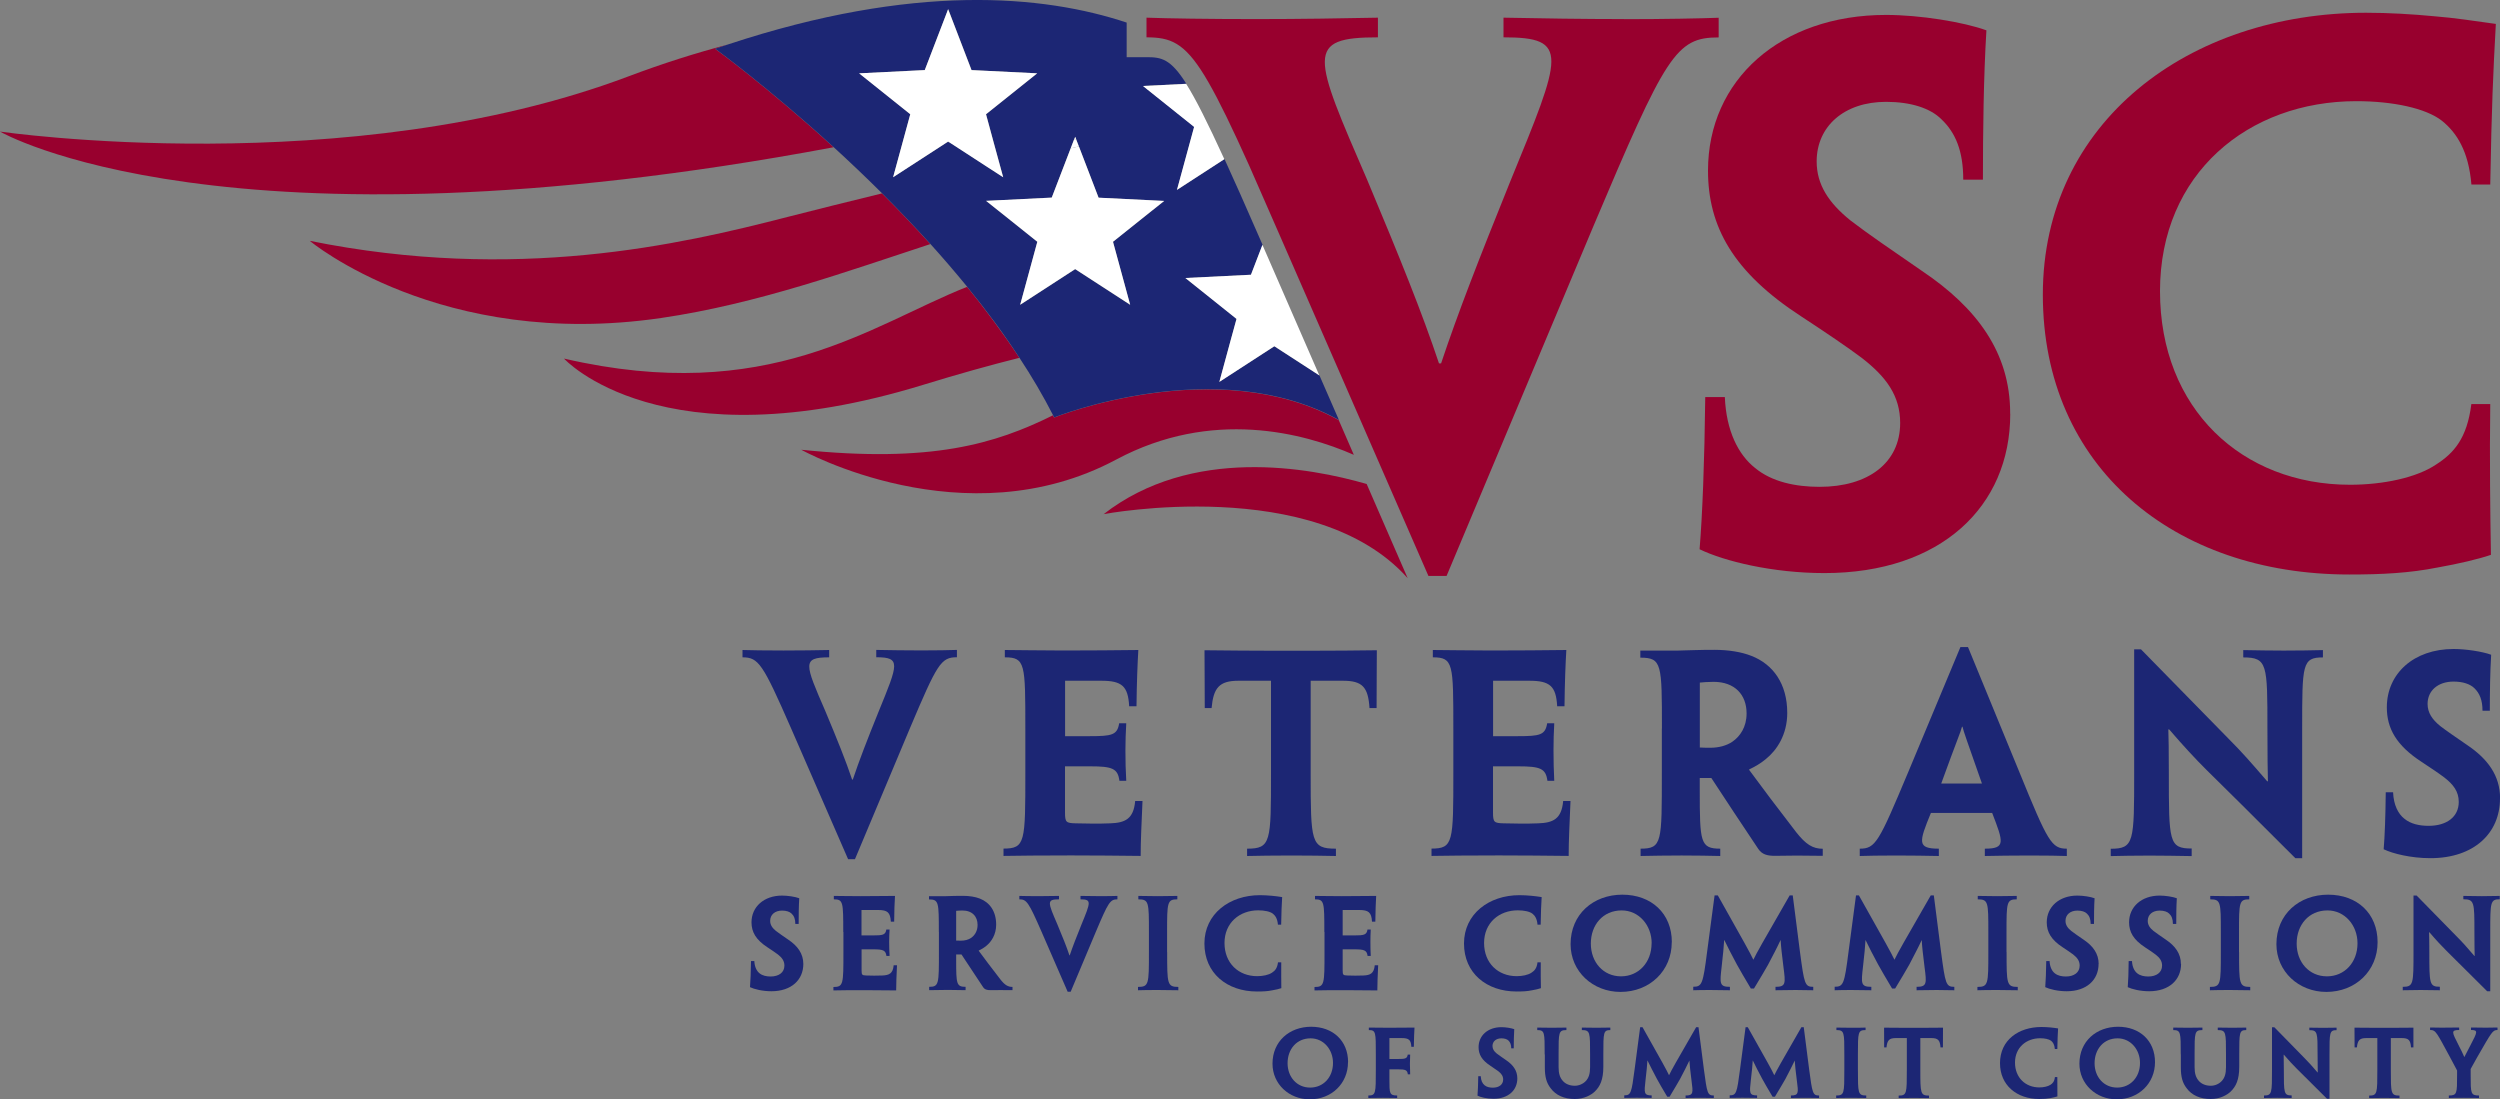 <?xml version="1.0" encoding="UTF-8"?>
<svg id="Layer_1" xmlns="http://www.w3.org/2000/svg" viewBox="0 0 300 131.91">
  <rect x="0" y="0" width="300" height="131.91" fill="#808080" stroke="none"/>
  <defs>
    <style>
      .cls-1 {
        fill: #98002e;
      }

      .cls-2 {
        fill: #1c2674;
      }

      .cls-3 {
        fill: #fff;
      }
    </style>
  </defs>
  <path class="cls-2" d="M102.59,103.1h-.82l-6.84-15.7c-3.41-7.79-3.91-8.52-5.83-8.52v-.88c.91.03,2.77.06,4.92.06,1.99,0,4-.03,5.48-.06v.88c-3.28,0-2.93.76-.47,6.43,1.45,3.47,2.46,5.96,3.22,8.23h.09c.76-2.27,1.7-4.7,3.09-8.14,2.36-5.77,2.71-6.53-.28-6.53v-.88c1.67.03,3.63.06,5.42.06s3.44-.03,4.26-.06v.88c-1.92,0-2.36.76-5.64,8.52l-6.59,15.7Z"/>
  <path class="cls-2" d="M123.04,87.43c0-7.79,0-8.55-2.46-8.55v-.88c1.64,0,4.07.06,7.03.06,3.12,0,6.46-.03,8.99-.06-.1,1.7-.19,3.94-.22,6.75h-.88c-.13-2.43-.88-3.06-3.34-3.06h-4.35v6.65h2.96c2.65,0,3.31-.13,3.53-1.55h.85c-.06,1.04-.1,2.17-.1,3.25,0,1.26.03,2.49.1,3.66h-.82c-.19-1.48-.85-1.74-3.5-1.74h-3.03v5.52c0,1.2.13,1.29,1.29,1.32,1.42.03,2.65.06,4.13,0,1.77-.06,2.81-.5,3-2.68h.88c-.12,2.81-.22,4.79-.22,6.59-2.58-.03-5.58-.06-8.35-.06-3.53,0-6.46.03-8.11.06v-.88c2.62,0,2.62-.76,2.62-9.11v-5.3Z"/>
  <path class="cls-2" d="M152.52,81.69h-3.91c-2.3,0-3,.85-3.22,3.28h-.82c0-2.84-.03-5.2-.03-6.94,2.99.03,5.71.06,8.45.06h4c3.15,0,5.8-.03,8.23-.06,0,1.74-.03,4.1-.03,6.94h-.85c-.16-2.52-.85-3.28-3.18-3.28h-3.88v11.07c0,8.33.03,9.08,3.03,9.08v.88c-1.35-.03-3.31-.06-5.33-.06s-4.13.03-5.33.06v-.88c2.87,0,2.87-.79,2.87-9.08v-11.07Z"/>
  <path class="cls-2" d="M174.4,87.43c0-7.79,0-8.55-2.46-8.55v-.88c1.64,0,4.07.06,7.03.06,3.12,0,6.46-.03,8.99-.06-.1,1.7-.19,3.94-.22,6.75h-.88c-.13-2.43-.88-3.06-3.34-3.06h-4.35v6.65h2.96c2.65,0,3.31-.13,3.53-1.55h.85c-.06,1.04-.09,2.17-.09,3.25,0,1.26.03,2.49.09,3.66h-.82c-.19-1.48-.85-1.74-3.5-1.74h-3.03v5.52c0,1.2.13,1.29,1.29,1.32,1.42.03,2.65.06,4.13,0,1.77-.06,2.81-.5,3-2.68h.88c-.12,2.81-.22,4.79-.22,6.59-2.58-.03-5.58-.06-8.35-.06-3.53,0-6.47.03-8.11.06v-.88c2.62,0,2.62-.76,2.62-9.11v-5.3Z"/>
  <path class="cls-2" d="M199.43,87.43c0-7.76,0-8.51-2.59-8.51v-.85h4.51c.63-.03,1.35-.03,2.14-.06.76-.03,1.55-.03,2.24-.03,1.67,0,3.25.25,4.45.73,2.59,1.01,4.29,3.34,4.29,6.84,0,2.62-1.26,4.48-2.55,5.52-.63.54-1.36.95-2.02,1.26v.06c1.76,2.4,3.15,4.23,5.64,7.47,1.17,1.48,1.99,1.99,3.19,1.99v.85c-.95,0-2.11-.03-3.12-.03s-1.89.03-2.62.03c-.91,0-1.54-.16-1.99-.82-1.99-2.96-4-6.02-5.64-8.52h-1.39v1.45c0,6.27.06,7.03,2.46,7.03v.88c-1.29-.03-2.87-.06-4.64-.06s-3.5.03-4.92.06v-.88c2.59,0,2.55-.76,2.55-9.11v-5.3ZM209.59,85.6c0-2.21-1.39-3.78-3.97-3.78-.66,0-1.35.06-1.64.09v7.79c.47.03.88.03,1.26.03,1.01,0,1.95-.25,2.65-.73.92-.63,1.7-1.76,1.7-3.37v-.03Z"/>
  <path class="cls-2" d="M231.71,97.55c-1.45,3.53-1.67,4.29.95,4.29v.88c-1.51-.03-3.25-.06-5.11-.06-2.02,0-3.47.03-4.38.06v-.88c1.89,0,2.27-.73,5.8-9.15l6.28-15.04h.91l6.18,15.04c3.41,8.36,3.85,9.15,5.68,9.15v.88c-.92-.03-2.36-.06-4.45-.06s-3.97.03-5.39.06v-.88c2.52,0,2.24-.76.88-4.29h-7.35ZM237.83,94.02l-.03-.09c-1.76-5.02-2.17-6.15-2.3-6.72h-.06c-.13.57-.63,1.67-2.46,6.72l-.03.09h4.89Z"/>
  <path class="cls-2" d="M276.26,102.98h-.82c-5.17-5.17-8.48-8.45-10.63-10.56-1.33-1.32-2.77-2.87-4.51-4.89h-.1c.03,1.23.06,2.21.06,5.21,0,8.29,0,9.08,2.74,9.08v.91c-1.83-.03-3.5-.06-5.04-.06-1.86,0-3.34.03-4.67.06v-.88c2.81,0,2.81-.82,2.81-9.11v-14.82h.82c5.08,5.2,8.35,8.54,10.5,10.72,1.61,1.61,2.71,2.87,4.64,5.11h.09c-.03-1.36-.06-2.81-.06-6.31,0-7.73,0-8.55-2.9-8.55v-.88c1.73.03,3.37.06,4.86.06,1.83,0,3.37-.03,4.7-.06v.88c-2.49,0-2.49.82-2.49,8.55v15.54Z"/>
  <path class="cls-2" d="M300,95.82c0,4.16-3.12,7.16-8.35,7.16-2.33,0-4.51-.54-5.61-1.07.13-1.54.22-3.94.25-6.84h.88c.06,1.51.6,2.59,1.36,3.18.76.63,1.83.85,2.9.85,2.17,0,3.62-1.07,3.62-2.87,0-1.23-.63-2.08-1.73-2.93-.63-.48-1.61-1.14-2.71-1.86-3.06-1.99-4.19-4.04-4.19-6.56,0-4.07,3.25-7,8.01-7,1.51,0,3.47.31,4.51.69-.13,2.08-.16,4.57-.16,6.72h-.88c0-1.29-.35-2.11-.98-2.71-.51-.5-1.39-.79-2.49-.79-1.89,0-3.12,1.1-3.12,2.68,0,1.04.54,1.86,1.51,2.65.82.63,1.8,1.29,3.22,2.27,2.49,1.67,3.97,3.69,3.97,6.4v.03Z"/>
  <path class="cls-2" d="M96.4,115.67c0,1.91-1.43,3.28-3.83,3.28-1.07,0-2.07-.25-2.57-.49.06-.71.1-1.81.12-3.13h.4c.03.69.28,1.19.62,1.46.35.29.84.39,1.33.39,1,0,1.66-.49,1.66-1.31,0-.56-.29-.95-.79-1.34-.29-.22-.74-.52-1.24-.85-1.4-.91-1.92-1.85-1.92-3,0-1.86,1.49-3.21,3.67-3.21.69,0,1.59.14,2.06.32-.06.95-.07,2.09-.07,3.08h-.4c0-.59-.16-.97-.45-1.24-.23-.23-.64-.36-1.14-.36-.87,0-1.43.5-1.43,1.23,0,.48.25.85.69,1.21.38.29.82.59,1.47,1.04,1.14.76,1.82,1.69,1.82,2.93h0Z"/>
  <path class="cls-2" d="M101.19,111.83c0-3.57,0-3.91-1.13-3.91v-.41c.75,0,1.86.03,3.22.03,1.43,0,2.96-.02,4.12-.03-.05.78-.09,1.81-.1,3.09h-.4c-.06-1.11-.4-1.4-1.53-1.4h-1.99v3.05h1.36c1.21,0,1.52-.06,1.62-.71h.39c-.03.48-.05,1-.05,1.49,0,.58.02,1.14.05,1.68h-.38c-.09-.68-.39-.79-1.6-.79h-1.38v2.53c0,.55.06.59.59.61.65.02,1.21.03,1.89,0,.81-.03,1.29-.23,1.37-1.23h.4c-.06,1.29-.1,2.2-.1,3.02-1.18-.01-2.55-.03-3.82-.03-1.62,0-2.96.01-3.71.03v-.41c1.2,0,1.2-.35,1.2-4.17v-2.43Z"/>
  <path class="cls-2" d="M112.66,111.83c0-3.55,0-3.9-1.18-3.9v-.39h2.06c.29-.01.62-.01.98-.03.35-.01.71-.01,1.02-.01.77,0,1.49.11,2.04.33,1.19.46,1.96,1.53,1.96,3.13,0,1.2-.58,2.05-1.17,2.53-.29.25-.62.43-.92.58v.03c.81,1.1,1.44,1.93,2.59,3.42.53.68.91.91,1.46.91v.39c-.43,0-.97-.01-1.43-.01s-.87.01-1.2.01c-.42,0-.71-.07-.91-.38-.91-1.36-1.83-2.76-2.58-3.9h-.64v.66c0,2.87.03,3.22,1.13,3.22v.4c-.59-.01-1.31-.03-2.12-.03s-1.6.01-2.25.03v-.4c1.18,0,1.17-.35,1.17-4.17v-2.43ZM117.31,110.99c0-1.01-.64-1.73-1.82-1.73-.31,0-.62.03-.75.04v3.57c.22.01.4.01.58.01.46,0,.89-.11,1.21-.33.42-.29.78-.81.78-1.55h0Z"/>
  <path class="cls-2" d="M128.5,119.01h-.38l-3.13-7.19c-1.56-3.57-1.79-3.9-2.67-3.9v-.41c.42.01,1.27.03,2.25.03.91,0,1.83-.02,2.51-.03v.41c-1.5,0-1.34.35-.22,2.95.66,1.59,1.13,2.73,1.47,3.77h.04c.35-1.04.78-2.15,1.42-3.73,1.08-2.64,1.24-2.99-.13-2.99v-.41c.76.01,1.66.03,2.48.03s1.57-.02,1.95-.03v.41c-.88,0-1.09.35-2.59,3.9l-3.02,7.19Z"/>
  <path class="cls-2" d="M140.06,114.24c0,3.83,0,4.19,1.34,4.19v.4c-.59-.01-1.49-.03-2.44-.03-1,0-1.79.01-2.4.03v-.4c1.31,0,1.31-.35,1.31-4.14v-2.46c0-3.57,0-3.91-1.27-3.91v-.41c.59.01,1.47.03,2.34.03.92,0,1.85-.02,2.34-.03v.41c-1.21,0-1.23.35-1.23,3.9v2.43Z"/>
  <path class="cls-2" d="M153.35,110.95c-.06-.69-.3-1.07-.61-1.31-.33-.26-1.01-.4-1.76-.4-2.22,0-4.04,1.49-4.04,3.92s1.69,3.98,3.92,3.98c.68,0,1.37-.14,1.78-.42.36-.23.63-.53.72-1.24h.39c-.01,1.13,0,2.3.01,3.1-.25.09-.68.19-1.1.26-.58.12-1.14.14-1.82.14-3.61,0-6.31-2.21-6.31-5.76s3-5.8,6.66-5.8c.46,0,.95.03,1.4.07.39.03.87.1,1.27.16-.06,1.04-.09,1.67-.12,3.31h-.39Z"/>
  <path class="cls-2" d="M158.92,111.83c0-3.57,0-3.91-1.12-3.91v-.41c.75,0,1.86.03,3.22.03,1.43,0,2.96-.02,4.12-.03-.04.78-.09,1.81-.1,3.09h-.4c-.06-1.11-.41-1.4-1.53-1.4h-1.99v3.05h1.36c1.21,0,1.52-.06,1.62-.71h.39c-.03.48-.04,1-.04,1.49,0,.58.01,1.14.04,1.68h-.38c-.09-.68-.39-.79-1.6-.79h-1.39v2.53c0,.55.06.59.59.61.65.02,1.21.03,1.89,0,.81-.03,1.28-.23,1.37-1.23h.41c-.06,1.29-.1,2.2-.1,3.02-1.19-.01-2.56-.03-3.83-.03-1.62,0-2.96.01-3.71.03v-.41c1.2,0,1.2-.35,1.2-4.17v-2.43Z"/>
  <path class="cls-2" d="M184.5,110.95c-.06-.69-.3-1.07-.61-1.31-.33-.26-1.01-.4-1.76-.4-2.23,0-4.04,1.49-4.04,3.92s1.69,3.98,3.91,3.98c.68,0,1.37-.14,1.78-.42.36-.23.64-.53.72-1.24h.39c-.01,1.13,0,2.3.02,3.1-.25.09-.68.19-1.1.26-.58.12-1.14.14-1.82.14-3.61,0-6.31-2.21-6.31-5.76s3-5.8,6.65-5.8c.47,0,.95.03,1.4.07.39.03.87.1,1.27.16-.06,1.04-.09,1.67-.12,3.31h-.39Z"/>
  <path class="cls-2" d="M200.61,113.07c0,3.42-2.64,5.96-6.15,5.96-3.31,0-5.99-2.44-5.99-5.73,0-3.6,2.73-5.94,6.21-5.94s5.94,2.25,5.94,5.69h0ZM198.2,113.19c0-2.15-1.52-3.94-3.6-3.94-2.25,0-3.7,1.74-3.7,3.98s1.5,3.93,3.62,3.93,3.67-1.68,3.67-3.96h0Z"/>
  <path class="cls-2" d="M205.77,107.45h.37c3.32,5.91,3.8,6.75,4.26,7.71h.01c.46-.95.94-1.78,4.35-7.71h.37l.87,6.8c.51,3.83.58,4.17,1.59,4.17v.41c-.58-.01-1.34-.03-2.12-.03-.84,0-1.68.01-2.41.03v-.41c1.27,0,1.21-.42.95-2.42-.19-1.55-.29-2.37-.33-3.18h-.02c-.46,1-.82,1.65-1.5,2.96-.35.61-.91,1.58-1.68,2.84h-.38c-.79-1.33-1.37-2.32-1.69-2.91-.65-1.23-1.02-1.92-1.49-2.9h-.02c-.04.82-.13,1.62-.3,3.19-.23,2.01-.28,2.42.99,2.42v.41c-.69-.01-1.53-.03-2.38-.03-.78,0-1.49.01-2.02.03v-.42c1.05,0,1.17-.33,1.66-4.16l.9-6.8Z"/>
  <path class="cls-2" d="M222.7,107.45h.37c3.32,5.91,3.8,6.75,4.26,7.71h.01c.46-.95.94-1.78,4.35-7.71h.37l.87,6.8c.51,3.83.58,4.17,1.59,4.17v.41c-.58-.01-1.34-.03-2.12-.03-.84,0-1.67.01-2.41.03v-.41c1.27,0,1.21-.42.95-2.42-.19-1.55-.29-2.37-.33-3.18h-.01c-.46,1-.83,1.65-1.5,2.96-.35.61-.91,1.58-1.68,2.84h-.37c-.79-1.33-1.37-2.32-1.69-2.91-.65-1.23-1.03-1.92-1.49-2.9h-.01c-.04.82-.13,1.62-.3,3.19-.23,2.01-.28,2.42,1,2.42v.41c-.69-.01-1.53-.03-2.38-.03-.78,0-1.49.01-2.02.03v-.42c1.05,0,1.17-.33,1.66-4.16l.9-6.8Z"/>
  <path class="cls-2" d="M240.79,114.24c0,3.83,0,4.19,1.34,4.19v.4c-.59-.01-1.49-.03-2.44-.03s-1.79.01-2.4.03v-.4c1.31,0,1.31-.35,1.31-4.14v-2.46c0-3.57,0-3.91-1.27-3.91v-.41c.59.01,1.47.03,2.34.03.92,0,1.85-.02,2.34-.03v.41c-1.21,0-1.23.35-1.23,3.9v2.43Z"/>
  <path class="cls-2" d="M251.83,115.67c0,1.91-1.43,3.28-3.83,3.28-1.07,0-2.06-.25-2.57-.49.06-.71.1-1.81.12-3.13h.4c.03.69.28,1.19.62,1.46.35.29.84.39,1.33.39,1,0,1.66-.49,1.66-1.31,0-.56-.29-.95-.79-1.34-.29-.22-.74-.52-1.24-.85-1.4-.91-1.92-1.85-1.92-3,0-1.86,1.49-3.21,3.67-3.21.7,0,1.59.14,2.07.32-.06.95-.07,2.09-.07,3.08h-.4c0-.59-.16-.97-.45-1.24-.23-.23-.63-.36-1.14-.36-.87,0-1.43.5-1.43,1.23,0,.48.24.85.69,1.21.37.29.82.59,1.47,1.04,1.14.76,1.82,1.69,1.82,2.93h0Z"/>
  <path class="cls-2" d="M261.73,115.67c0,1.91-1.43,3.28-3.83,3.28-1.07,0-2.07-.25-2.57-.49.06-.71.1-1.81.11-3.13h.4c.03.69.28,1.19.62,1.46.35.29.84.39,1.33.39.99,0,1.66-.49,1.66-1.31,0-.56-.29-.95-.8-1.34-.29-.22-.73-.52-1.24-.85-1.4-.91-1.92-1.85-1.92-3,0-1.86,1.49-3.21,3.67-3.21.69,0,1.59.14,2.06.32-.06.95-.07,2.09-.07,3.08h-.4c0-.59-.16-.97-.45-1.24-.23-.23-.63-.36-1.14-.36-.87,0-1.43.5-1.43,1.23,0,.48.24.85.69,1.21.37.29.83.59,1.47,1.04,1.14.76,1.82,1.69,1.82,2.93h0Z"/>
  <path class="cls-2" d="M268.69,114.24c0,3.83,0,4.19,1.34,4.19v.4c-.59-.01-1.49-.03-2.44-.03s-1.79.01-2.4.03v-.4c1.31,0,1.31-.35,1.31-4.14v-2.46c0-3.57,0-3.91-1.27-3.91v-.41c.59.01,1.47.03,2.34.03.92,0,1.85-.02,2.34-.03v.41c-1.21,0-1.23.35-1.23,3.9v2.43Z"/>
  <path class="cls-2" d="M285.31,113.07c0,3.42-2.64,5.96-6.15,5.96-3.3,0-5.99-2.44-5.99-5.73,0-3.6,2.73-5.94,6.21-5.94s5.93,2.25,5.93,5.69h0ZM282.9,113.19c0-2.15-1.52-3.94-3.6-3.94-2.25,0-3.7,1.74-3.7,3.98s1.5,3.93,3.63,3.93,3.67-1.68,3.67-3.96h0Z"/>
  <path class="cls-2" d="M298.83,118.95h-.37c-2.37-2.37-3.89-3.87-4.87-4.84-.61-.61-1.27-1.31-2.06-2.24h-.04c.01.56.03,1.01.03,2.38,0,3.8,0,4.16,1.26,4.16v.42c-.84-.01-1.6-.03-2.31-.03-.85,0-1.53.01-2.14.03v-.41c1.29,0,1.29-.37,1.29-4.17v-6.79h.37c2.32,2.38,3.83,3.92,4.81,4.91.74.74,1.24,1.31,2.12,2.34h.04c-.01-.62-.03-1.29-.03-2.89,0-3.54,0-3.91-1.33-3.91v-.4c.79.01,1.55.03,2.22.03.84,0,1.55-.01,2.15-.03v.4c-1.14,0-1.14.38-1.14,3.91v7.12Z"/>
  <path class="cls-2" d="M161.76,127.46c0,2.56-1.97,4.46-4.59,4.46-2.47,0-4.47-1.82-4.47-4.28,0-2.69,2.04-4.43,4.64-4.43s4.43,1.68,4.43,4.25h0ZM159.96,127.55c0-1.61-1.13-2.95-2.69-2.95-1.68,0-2.76,1.31-2.76,2.98s1.12,2.93,2.71,2.93,2.74-1.25,2.74-2.95h0Z"/>
  <path class="cls-2" d="M169.36,125.62c-.04-.83-.3-1.05-1.14-1.05h-1.49v2.51h.99c.91,0,1.13-.04,1.21-.53h.29c-.02.35-.03.74-.03,1.11,0,.43.01.86.03,1.26h-.28c-.06-.52-.29-.6-1.2-.6h-1.01v1.24c0,1.63,0,1.9.93,1.9v.3c-.47-.01-1.1-.02-1.71-.02-.57,0-1.19.01-1.75.02v-.3c.9,0,.9-.26.9-3.12v-1.81c0-2.67,0-2.92-.84-2.92v-.3c.48.01,1.4.02,2.4.02,1.07,0,2.21-.01,3.08-.02-.03.58-.07,1.35-.08,2.31h-.3Z"/>
  <path class="cls-2" d="M182.08,129.4c0,1.42-1.07,2.45-2.86,2.45-.8,0-1.54-.18-1.92-.37.04-.53.08-1.35.09-2.34h.3c.02.52.2.88.46,1.09.26.22.63.29.99.29.74,0,1.24-.37,1.24-.98,0-.42-.22-.71-.59-1-.22-.16-.55-.39-.93-.64-1.05-.68-1.43-1.38-1.43-2.24,0-1.39,1.11-2.4,2.74-2.4.52,0,1.19.11,1.54.24-.04.71-.06,1.56-.06,2.3h-.3c0-.44-.12-.72-.33-.93-.17-.17-.47-.27-.85-.27-.65,0-1.07.38-1.07.92,0,.36.18.64.52.91.28.22.62.44,1.1.78.85.57,1.36,1.26,1.36,2.19h0Z"/>
  <path class="cls-2" d="M185.36,126.53c0-2.65.01-2.92-.89-2.92v-.3c.52.01,1.08.02,1.76.02.61,0,1.16-.01,1.74-.02v.3c-.94,0-.94.27-.94,2.92v1.53c0,.79.17,1.27.52,1.66.32.36.82.57,1.43.57.47,0,.97-.2,1.32-.57.34-.37.51-.84.51-1.66v-1.53c0-2.65.01-2.92-.99-2.92v-.3c.66.01,1.24.02,1.76.02.71,0,1.26-.01,1.66-.02v.3c-.83,0-.84.27-.84,2.92v1.47c0,1.59-.4,2.37-1.02,2.98-.45.43-1.29.9-2.41.9-1.27,0-2.27-.45-2.89-1.29-.5-.64-.7-1.35-.7-2.5v-1.55Z"/>
  <path class="cls-2" d="M196.82,123.26h.28c2.48,4.41,2.84,5.04,3.18,5.76h.01c.34-.71.7-1.33,3.25-5.76h.28l.65,5.08c.38,2.86.43,3.12,1.19,3.12v.3c-.43-.01-1-.02-1.59-.02-.62,0-1.25.01-1.8.02v-.3c.95,0,.91-.32.71-1.81-.14-1.16-.22-1.77-.25-2.37h-.01c-.35.74-.61,1.23-1.12,2.21-.26.45-.68,1.18-1.25,2.12h-.28c-.59-.99-1.03-1.74-1.26-2.18-.48-.92-.76-1.44-1.11-2.17h-.01c-.03.61-.1,1.21-.23,2.38-.17,1.5-.2,1.81.74,1.81v.3c-.52-.01-1.14-.02-1.78-.02-.58,0-1.11.01-1.51.02v-.31c.79,0,.87-.25,1.24-3.1l.67-5.08Z"/>
  <path class="cls-2" d="M209.45,123.26h.28c2.48,4.41,2.84,5.04,3.18,5.76h.01c.35-.71.7-1.33,3.25-5.76h.28l.65,5.08c.38,2.86.43,3.12,1.19,3.12v.3c-.43-.01-1-.02-1.58-.02-.63,0-1.25.01-1.8.02v-.3c.95,0,.91-.32.71-1.81-.14-1.16-.22-1.77-.25-2.37h-.01c-.35.74-.61,1.23-1.12,2.21-.26.45-.68,1.18-1.25,2.12h-.28c-.59-.99-1.02-1.74-1.26-2.18-.49-.92-.76-1.44-1.11-2.17h-.01c-.03.61-.1,1.21-.23,2.38-.17,1.5-.2,1.81.75,1.81v.3c-.52-.01-1.14-.02-1.78-.02-.58,0-1.11.01-1.51.02v-.31c.79,0,.87-.25,1.24-3.1l.67-5.08Z"/>
  <path class="cls-2" d="M222.95,128.33c0,2.86,0,3.13,1,3.13v.3c-.44-.01-1.11-.02-1.82-.02s-1.33.01-1.79.02v-.3c.98,0,.98-.26.98-3.1v-1.83c0-2.66,0-2.92-.95-2.92v-.3c.44.01,1.1.02,1.75.02.69,0,1.38,0,1.75-.02v.3c-.91,0-.92.26-.92,2.91v1.81Z"/>
  <path class="cls-2" d="M228.82,124.57h-1.34c-.79,0-1.02.29-1.1,1.12h-.28c0-.97-.01-1.78-.01-2.37,1.03.01,1.95.02,2.89.02h1.37c1.08,0,1.98-.01,2.81-.02,0,.59-.01,1.4-.01,2.37h-.29c-.06-.86-.29-1.12-1.09-1.12h-1.33v3.79c0,2.85.01,3.11,1.04,3.11v.3c-.47-.01-1.13-.02-1.82-.02s-1.41.01-1.82.02v-.3c.98,0,.98-.27.98-3.11v-3.79Z"/>
  <path class="cls-2" d="M246.58,125.87c-.04-.52-.23-.8-.45-.98-.25-.19-.76-.3-1.31-.3-1.66,0-3.02,1.11-3.02,2.92s1.26,2.98,2.92,2.98c.51,0,1.02-.11,1.33-.31.27-.17.48-.4.54-.93h.29c0,.84,0,1.72.01,2.32-.18.06-.51.14-.82.2-.43.08-.85.11-1.36.11-2.7,0-4.71-1.65-4.71-4.3,0-2.78,2.24-4.34,4.97-4.34.35,0,.71.02,1.05.05.29.02.65.08.95.12-.04.78-.07,1.25-.09,2.47h-.29Z"/>
  <path class="cls-2" d="M258.6,127.46c0,2.56-1.98,4.46-4.59,4.46-2.47,0-4.48-1.82-4.48-4.28,0-2.69,2.04-4.43,4.64-4.43s4.43,1.68,4.43,4.25h0ZM256.8,127.55c0-1.61-1.13-2.95-2.69-2.95-1.68,0-2.76,1.31-2.76,2.98s1.12,2.93,2.71,2.93,2.74-1.25,2.74-2.95h0Z"/>
  <path class="cls-2" d="M261.69,126.53c0-2.65,0-2.92-.9-2.92v-.3c.52.01,1.08.02,1.76.02.61,0,1.16-.01,1.74-.02v.3c-.94,0-.94.27-.94,2.92v1.53c0,.79.17,1.27.52,1.66.32.36.82.57,1.43.57.47,0,.97-.2,1.31-.57.34-.37.51-.84.51-1.66v-1.53c0-2.65,0-2.92-.99-2.92v-.3c.66.01,1.24.02,1.76.02.71,0,1.26-.01,1.66-.02v.3c-.83,0-.84.27-.84,2.92v1.47c0,1.59-.4,2.37-1.02,2.98-.45.43-1.29.9-2.4.9-1.27,0-2.28-.45-2.89-1.29-.5-.64-.7-1.35-.7-2.5v-1.55Z"/>
  <path class="cls-2" d="M279.52,131.85h-.28c-1.77-1.77-2.9-2.89-3.63-3.61-.45-.45-.95-.98-1.54-1.67h-.03c.01.42.02.76.02,1.78,0,2.84,0,3.1.94,3.1v.31c-.63-.01-1.2-.02-1.73-.02-.63,0-1.14.01-1.59.02v-.3c.96,0,.96-.28.96-3.12v-5.07h.28c1.74,1.78,2.86,2.92,3.59,3.67.55.55.93.98,1.59,1.75h.03c-.01-.46-.02-.96-.02-2.15,0-2.64,0-2.92-.99-2.92v-.3c.59.01,1.16.02,1.66.02.63,0,1.16-.01,1.61-.02v.3c-.85,0-.85.28-.85,2.92v5.31Z"/>
  <path class="cls-2" d="M285.27,124.57h-1.34c-.79,0-1.02.29-1.1,1.12h-.28c0-.97-.01-1.78-.01-2.37,1.03.01,1.95.02,2.89.02h1.37c1.08,0,1.98-.01,2.81-.02,0,.59,0,1.4,0,2.37h-.29c-.05-.86-.29-1.12-1.09-1.12h-1.33v3.79c0,2.85,0,3.11,1.04,3.11v.3c-.47-.01-1.13-.02-1.82-.02s-1.41.01-1.82.02v-.3c.98,0,.98-.27.98-3.11v-3.79Z"/>
  <path class="cls-2" d="M296.48,128.31v.71c0,2.19,0,2.44,1,2.44v.3c-.45-.01-1.08-.02-1.79-.02s-1.41,0-1.83.02v-.3c.99,0,.99-.25.99-2.44v-.56l-.85-1.6c-1.62-2.98-1.69-3.26-2.39-3.26v-.3c.33.01.81.02,1.41.02.7,0,1.41-.01,2.08-.02v.3c-1.02,0-.85.28-.1,1.76.3.58.59,1.17.71,1.47h.02c.14-.29.45-.86.74-1.43.8-1.54.95-1.8.05-1.8v-.3c.64.01,1.12.02,1.78.02s1.04-.01,1.4-.02v.3c-.59,0-.69.24-2.41,3.22l-.83,1.49Z"/>
  <path class="cls-1" d="M87.36,5.34c-3.82,1.01-7.8,2.26-11.93,3.82C41.75,21.86,0,15.79,0,15.79c0,0,26.79,15.61,100.03,1.88-7.91-7.23-14.22-11.81-14.22-11.81.52-.18,1.04-.35,1.55-.52"/>
  <path class="cls-1" d="M126.48,50.1c-.04-.09-.09-.17-.13-.26-6.93,3.43-14.56,5.74-30.2,4.13,0,0,19.57,10.92,37.79,1.18,11.52-6.16,22.53-3.19,28.52-.57l-1.81-4.16c-14.71-8.13-34.17-.31-34.17-.31"/>
  <path class="cls-1" d="M105.83,23.21c-4.13,1.01-8.07,1.99-11.31,2.82-12.91,3.33-32.62,7.87-57.35,2.87,0,0,15.71,13.13,42.16,9.26,11.66-1.71,22.51-5.67,32.31-8.87-1.93-2.13-3.88-4.17-5.81-6.09"/>
  <path class="cls-1" d="M132.42,61.7s25.37-4.82,36.5,7.68h0l-4.92-11.3c-6.86-1.99-21.01-4.59-31.58,3.63"/>
  <path class="cls-1" d="M67.68,43.03s11.65,12.81,43.1,3.15c4.26-1.31,8.08-2.37,11.54-3.24-1.92-2.92-4.04-5.77-6.27-8.52-11.61,4.61-23.86,14.28-48.36,8.61"/>
  <path class="cls-2" d="M113.65,17.07c.08,0,.16,0,.23,0l-.11-.07-.12.08Z"/>
  <path class="cls-2" d="M158.32,45.05l-5.4-3.5-6.6,4.28,1.43-5.23.3-1.09.34-1.24-6.14-4.91,7.88-.39,1.38-3.59-.54-1.23c-1.57-3.6-2.89-6.58-4.03-9.06l-5.69,3.69,2.06-7.56-6.14-4.91,5.19-.26c-1.89-3-3-3.19-4.76-3.19h-2.4V2.71c-10.02-3.33-25.55-4.74-47.83,2.62-.52.17-1.03.34-1.55.52,0,0,6.3,4.58,14.22,11.81,1.87,1.71,3.82,3.56,5.81,5.54,1.93,1.92,3.88,3.96,5.81,6.09,1.49,1.65,2.97,3.37,4.4,5.12,2.24,2.74,4.36,5.59,6.27,8.52,1.49,2.26,2.85,4.57,4.04,6.9.04.08.09.17.13.26,0,0,19.46-7.82,34.17.31l-2.34-5.36ZM113.89,17.06c-.08,0-.16,0-.23,0l-6.48,4.2,1.11-4.07.95-3.48-6.14-4.91,7.88-.39,2.58-6.73.23-.59.22.59,2.58,6.73,7.88.39-6.14,4.91.88,3.24.78,2.86.4,1.46-1.75-1.14-4.74-3.07ZM138.33,25.21l-4.77,3.81.04.15,2.02,7.41-6.6-4.28-6.6,4.28,1.3-4.77.76-2.79-3.24-2.59-2.91-2.32,7.88-.39,2.27-5.91.41-1.07.13-.33.12.32.33.85,2.36,6.15,7.88.39-1.38,1.1Z"/>
  <path class="cls-3" d="M129.47,17.58l-.33-.85c-.08,0-.16,0-.25,0l-.41,1.07c.34-.08.67-.16.99-.23"/>
  <path class="cls-3" d="M129.03,16.41l-.13.33c.08,0,.17,0,.25,0l-.12-.32Z"/>
  <path class="cls-3" d="M139.71,24.11l-7.88-.39-2.36-6.15c-.32.08-.64.15-.99.23l-2.27,5.91-7.88.39,2.91,2.32,3.24,2.59-.76,2.79-1.3,4.77,6.6-4.28,6.6,4.28-2.02-7.41-.04-.15,4.77-3.81,1.38-1.1Z"/>
  <polygon class="cls-3" points="119.2 16.96 118.32 13.71 124.46 8.8 116.58 8.41 114 1.68 113.77 1.1 113.55 1.69 110.97 8.41 103.09 8.8 109.23 13.71 108.28 17.2 107.17 21.27 113.65 17.07 113.77 16.99 113.89 17.06 118.63 20.14 120.38 21.27 119.98 19.81 119.2 16.96"/>
  <polygon class="cls-3" points="151.49 29.38 150.11 32.97 142.24 33.36 148.38 38.27 148.04 39.51 147.74 40.6 146.32 45.83 152.92 41.55 158.32 45.05 151.49 29.38"/>
  <path class="cls-3" d="M137.15,10.32l6.14,4.91-2.06,7.56,5.69-3.69c-2.02-4.41-3.44-7.23-4.58-9.04l-5.19.26Z"/>
  <path class="cls-1" d="M194.89,2.29c-4.79,0-10.01-.08-14.47-.17v2.36c7.99,0,7.07,2.02.76,17.42-3.7,9.17-6.23,15.65-8.25,21.71h-.25c-2.02-6.06-4.71-12.71-8.59-21.96-6.56-15.15-7.49-17.17,1.26-17.17v-2.36c-3.95.08-9.34.17-14.64.17-5.72,0-10.69-.08-13.13-.17v2.36c2.83,0,4.51.59,6.96,4.59.16.26.32.54.49.83,1.3,2.26,2.84,5.45,4.86,9.94.85,1.88,21.52,49.27,21.52,49.27h2.18l17.59-41.9c8.75-20.7,9.93-22.72,15.06-22.72v-2.36c-2.19.08-6.48.17-11.36.17"/>
  <path class="cls-1" d="M241.23,49.67c0,11.11-8.33,19.1-22.3,19.1-6.23,0-12.03-1.43-14.98-2.86.34-4.13.59-10.52.68-18.26h2.35c.17,4.04,1.6,6.9,3.62,8.5,2.02,1.68,4.88,2.27,7.75,2.27,5.81,0,9.67-2.86,9.67-7.66,0-3.28-1.68-5.55-4.63-7.83-1.68-1.26-4.29-3.03-7.24-4.96-8.16-5.3-11.19-10.77-11.19-17.5,0-10.86,8.67-18.68,21.37-18.68,4.04,0,9.26.84,12.04,1.85-.34,5.55-.42,12.2-.42,17.92h-2.36c0-3.45-.93-5.64-2.61-7.24-1.34-1.35-3.7-2.1-6.65-2.1-5.04,0-8.33,2.95-8.33,7.15,0,2.78,1.43,4.96,4.04,7.07,2.19,1.68,4.8,3.45,8.58,6.06,6.65,4.46,10.6,9.85,10.6,17.08v.08Z"/>
  <path class="cls-1" d="M296.57,22.15c-.34-4.04-1.77-6.23-3.54-7.66-1.93-1.51-5.89-2.35-10.27-2.35-12.96,0-23.56,8.67-23.56,22.8s9.84,23.23,22.8,23.23c3.96,0,7.99-.84,10.35-2.44,2.1-1.35,3.7-3.12,4.21-7.24h2.27c-.09,6.56,0,13.38.08,18.09-1.43.5-3.96,1.09-6.4,1.52-3.37.67-6.65.84-10.6.84-21.04,0-36.77-12.87-36.77-33.58S262.65,1.53,283.94,1.53c2.69,0,5.56.17,8.16.42,2.27.17,5.05.59,7.4.92-.33,6.06-.5,9.76-.67,19.27h-2.27Z"/>
</svg>